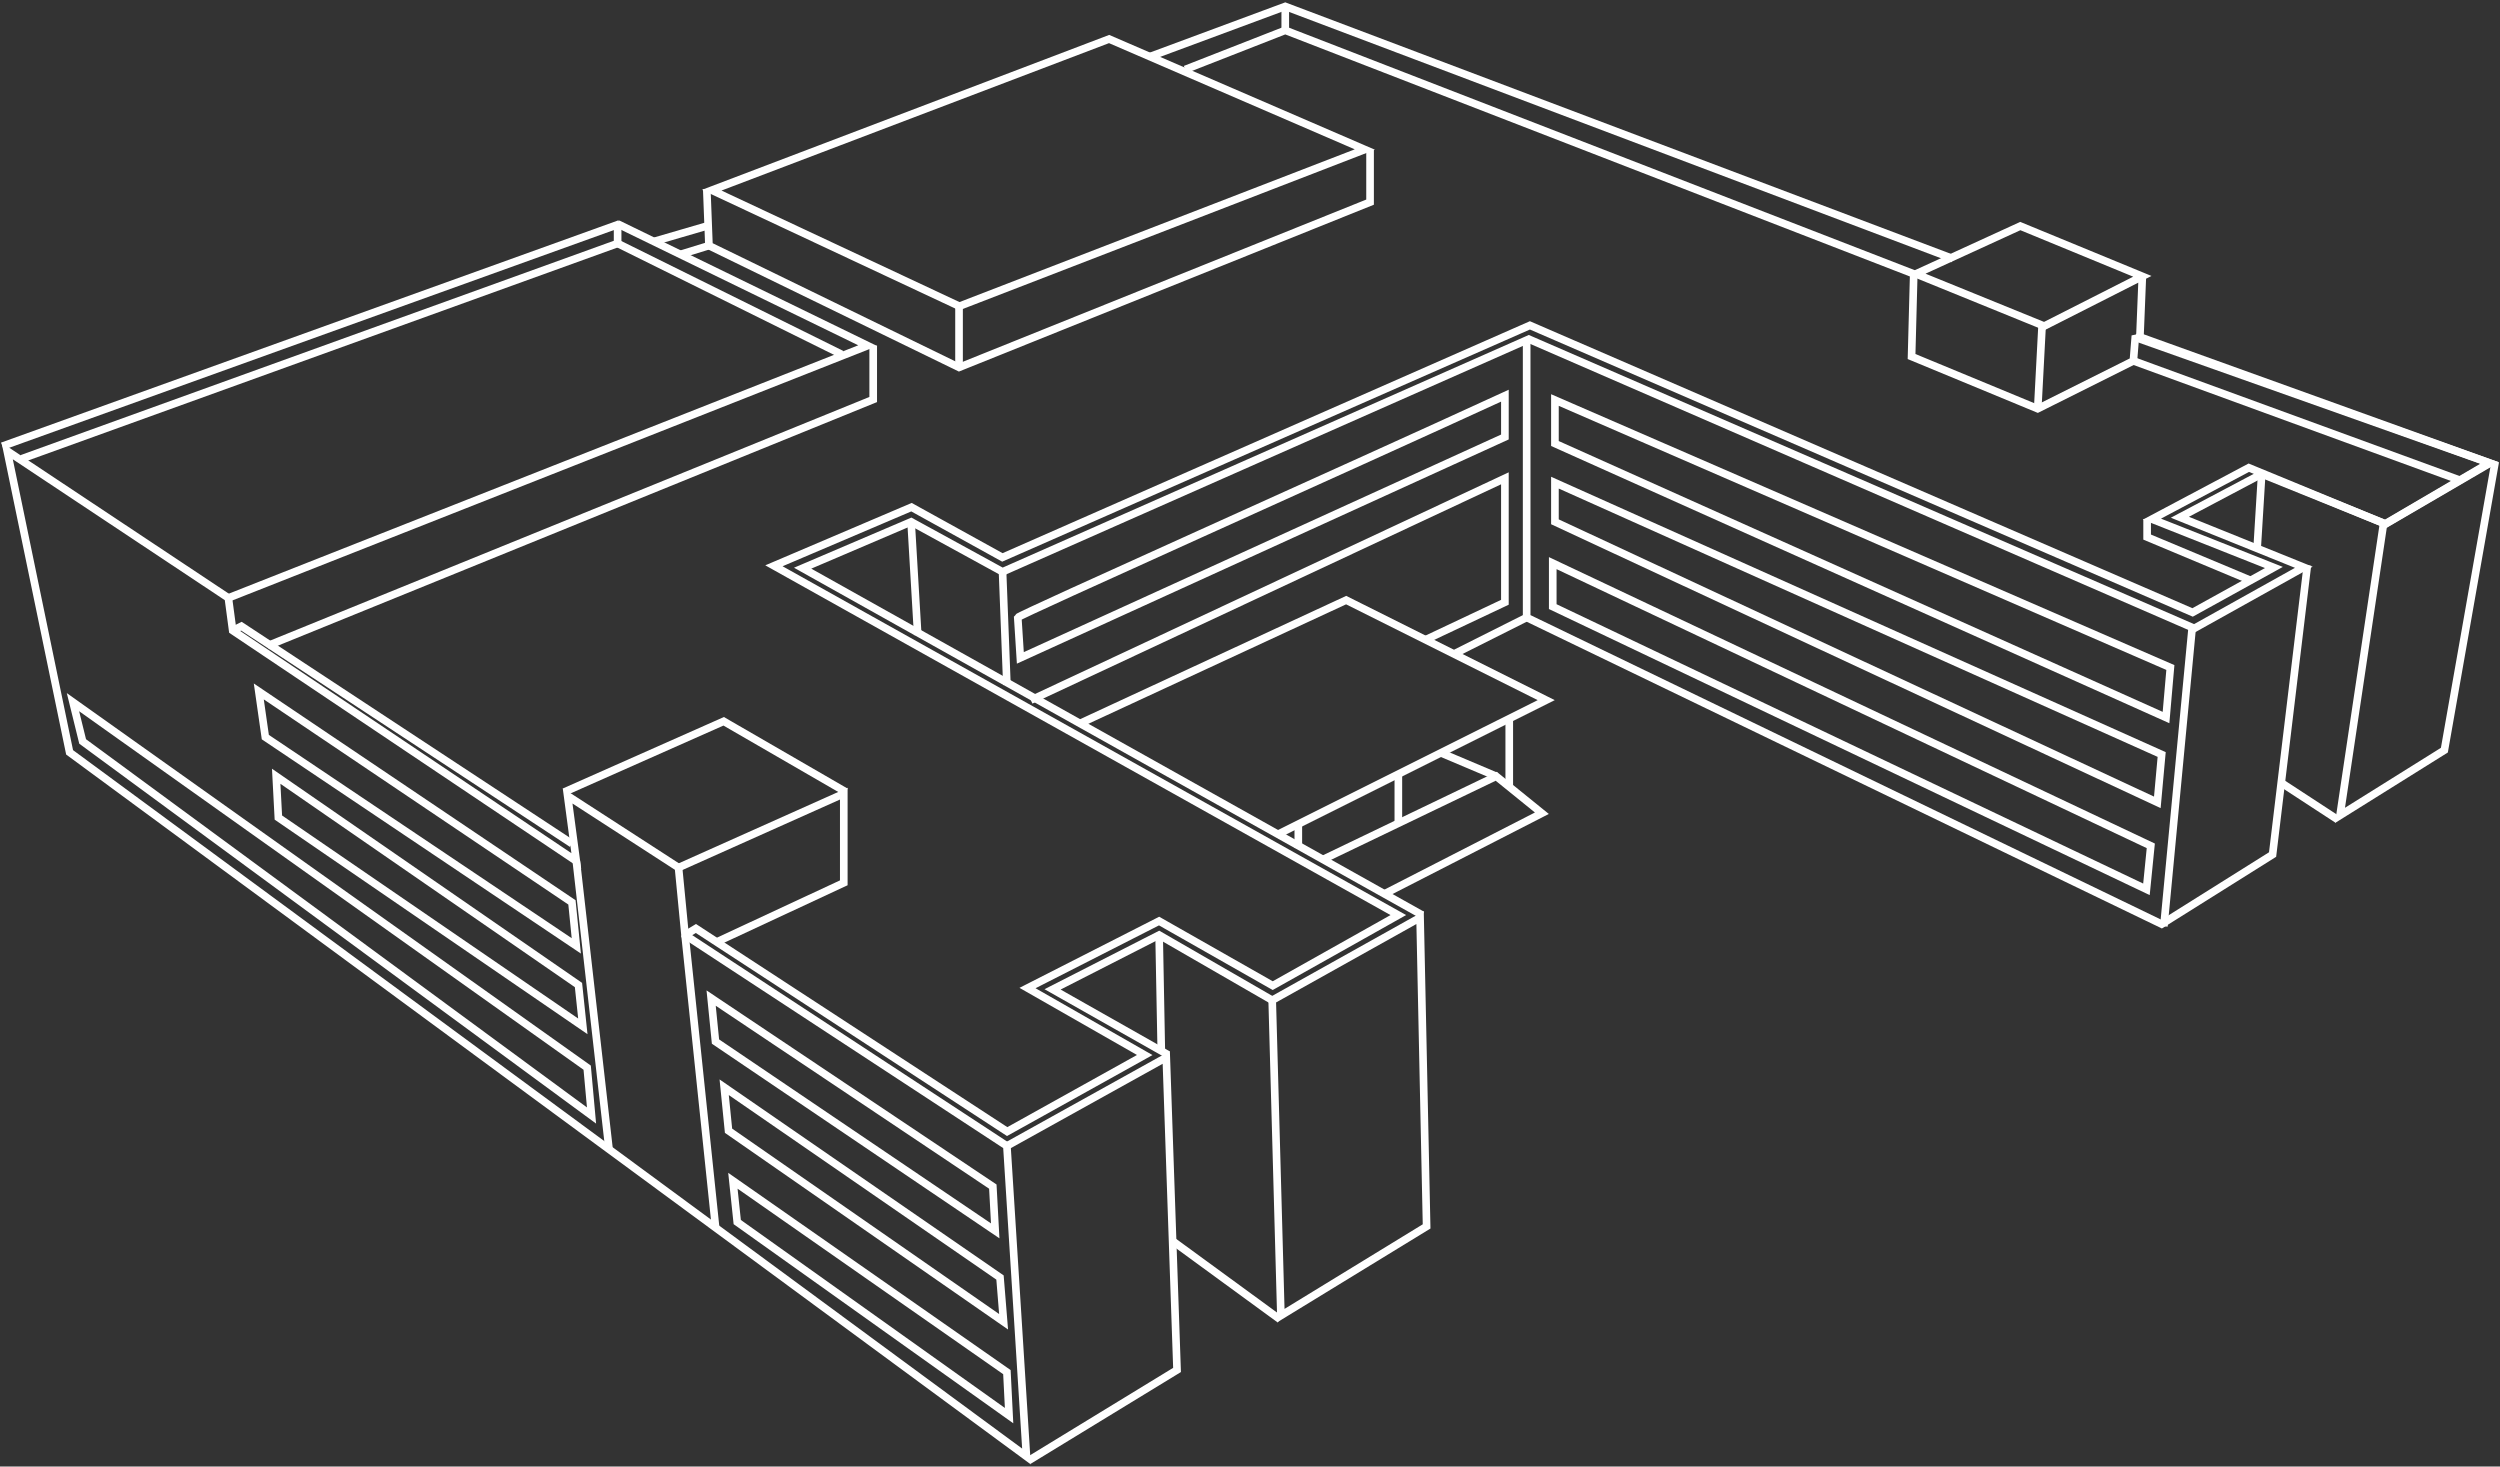 <?xml version="1.0" encoding="UTF-8"?> <svg xmlns="http://www.w3.org/2000/svg" width="1045" height="613" viewBox="0 0 1045 613" fill="none"><rect x="0" y="0" width="1045" height="613" fill="#333333" stroke="none"/> <path d="M108.176 289.021L239.076 377.197L240.894 395.378L110.903 308.111L108.176 289.021Z" stroke="white" stroke-width="3.191"></path> <path d="M286.346 390.833L299.072 512.643" stroke="white" stroke-width="3.191"></path> <path d="M97.269 263.569L100.906 261.751L239.078 352.654" stroke="white" stroke-width="3.191"></path> <path d="M258.162 93.58V101.761L9.088 191.755" stroke="white" stroke-width="3.191"></path> <path d="M594.5 382.5L335.5 237.5L380.879 218.116L419.058 239.024L639.044 141.758L917.207 262.659L963 237.121L911.185 216.213L945.387 198.118L997.202 219.025L1040.84 193.573L894.481 140.849L895.5 115.5M895.5 115.5L844.485 94.488L800.851 114.487L854.484 136.304L895.5 115.5Z" stroke="white" stroke-width="3.191"></path> <path d="M593.593 383.561L531.779 418.104L535.415 549.914L596.32 512.643L593.593 383.561Z" stroke="white" stroke-width="3.191"></path> <path d="M3 188.5L29.09 314.475L429.064 608.812L420.882 479.009L286.346 390.833L283.619 362.653L237.258 332.655L240.894 359.926L97.267 263.569L95.449 249.934L3 188.5Z" stroke="white" stroke-width="3.191"></path> <path d="M430 610.5L492 572.639L487.5 442L420.881 479.008" stroke="white" stroke-width="3.191"></path> <path d="M488.149 440.83L439.971 413.559L484.513 390.833L531.783 418.104" stroke="white" stroke-width="3.191"></path> <path d="M484.51 390.833L485.419 439.012" stroke="white" stroke-width="3.191"></path> <path d="M535 551.5L490.5 519" stroke="white" stroke-width="3.191"></path> <path d="M283.615 362.654L352.702 331.747V369.017L299.978 393.561" stroke="white" stroke-width="3.191"></path> <path d="M286.346 390.833L290.891 388.106L421 473L478.5 441L429.5 413L484.5 385L532 412L584.5 382.5L323.5 236.5L381 212L419 233L639.5 136L916.5 256L950.5 237.207L899.5 217L940 195.5L997 219L1040.5 193.5L892.5 141" stroke="white" stroke-width="3.191"></path> <path d="M816.309 108.124L537.237 2.677L480.877 23.584" stroke="white" stroke-width="3.191"></path> <path d="M570.5 62.5L463.605 16.312L297.5 79.5L401 128L570.5 62.5Z" stroke="white" stroke-width="3.191"></path> <path d="M258.166 93.58L362.704 144.486L95.449 249.933" stroke="white" stroke-width="3.191"></path> <path d="M1 186.5L259.074 93.58" stroke="white" stroke-width="3.191"></path> <path d="M258.168 101.761L351.798 148.121" stroke="white" stroke-width="3.191"></path> <path d="M365 144.5V167L111.816 269.933" stroke="white" stroke-width="3.191"></path> <path d="M236 331L302.5 301.5L353.5 331" stroke="white" stroke-width="3.191"></path> <path d="M295.434 79.036L296.343 102.671L400.881 153.576L572.688 84.49V62.673" stroke="white" stroke-width="3.191"></path> <path d="M273.619 100.851L295.436 94.488" stroke="white" stroke-width="3.191"></path> <path d="M296.343 102.67L284.525 106.307" stroke="white" stroke-width="3.191"></path> <path d="M495.424 29.038L537.239 12.676L799.949 114.487" stroke="white" stroke-width="3.191"></path> <path d="M537.24 2.677V12.676" stroke="white" stroke-width="3.191"></path> <path d="M400.879 127.5V153.576" stroke="white" stroke-width="3.191"></path> <path d="M419.066 239.025L420.884 286.295" stroke="white" stroke-width="3.191"></path> <path d="M380.885 219.025L383.612 265.386" stroke="white" stroke-width="3.191"></path> <path d="M799.944 114.488L799.035 149.031L851.759 170.848L891.756 150.849L892.5 141.5L895.392 140.85" stroke="white" stroke-width="3.191"></path> <path d="M853.582 136.304L851.764 170.847" stroke="white" stroke-width="3.191"></path> <path d="M1043 193L1021.75 313.566L978.115 340.837L996.296 219.027" stroke="white" stroke-width="3.191"></path> <path d="M964.485 236.297L949.94 357.198L903.58 386.287L638.143 258.114V141.758" stroke="white" stroke-width="3.191"></path> <path d="M916.304 262.66L904.486 387.197" stroke="white" stroke-width="3.191"></path> <path d="M977 342.5L953.57 327.201" stroke="white" stroke-width="3.191"></path> <path d="M945.39 198.118L943.5 229" stroke="white" stroke-width="3.191"></path> <path d="M897.5 217V224.5L940.5 242.5" stroke="white" stroke-width="3.191"></path> <path d="M891.76 150.848L1029 201" stroke="white" stroke-width="3.191"></path> <path d="M638.137 258.114L608.5 273" stroke="white" stroke-width="3.191"></path> <path d="M450.879 302.657L562.69 250.842L646.321 292.658L533.601 349.018" stroke="white" stroke-width="3.191"></path> <path d="M552.5 359.5L625.413 324.475L644.502 339.928L578 374" stroke="white" stroke-width="3.191"></path> <path d="M630.869 299.93V329.019" stroke="white" stroke-width="3.191"></path> <path d="M625.408 324.473L601.773 314.474" stroke="white" stroke-width="3.191"></path> <path d="M584.509 323.564V343.563M542.693 344.472V354.471" stroke="white" stroke-width="3.191"></path> <path d="M240.891 359.926L254.526 479.918" stroke="white" stroke-width="3.191"></path> <path d="M297.254 417.195L415 496L416 514.5L299.072 435.375L297.254 417.195Z" stroke="white" stroke-width="3.191"></path> <path d="M420.886 573.548L306.348 493.554L308.166 510.825L421.795 591.729L420.886 573.548Z" stroke="white" stroke-width="3.191"></path> <path d="M302.707 454.465L418 534L419.5 552.5L304.525 472.645L302.707 454.465Z" stroke="white" stroke-width="3.191"></path> <path d="M115.449 324.475L241.804 411.742L243.623 429.013L116.358 341.746L115.449 324.475Z" stroke="white" stroke-width="3.191"></path> <path d="M30.5 293.5L245.441 446.284L247.259 466.283L34.545 309.93L30.5 293.5Z" stroke="white" stroke-width="3.191"></path> <path d="M629.047 165.393C561.172 196.603 426 257 425.424 258.114L426.5 275L629.047 182.664V165.393Z" stroke="white" stroke-width="3.191"></path> <path d="M430.877 292.657L629.046 199.936V251.751L596.321 267.204" stroke="white" stroke-width="3.191"></path> <path d="M907.215 279.022L649.959 167.211V185.392L905.397 299.929L907.215 279.022Z" stroke="white" stroke-width="3.191"></path> <path d="M903.579 315.383L649.959 201.754V218.117L901.761 335.382L903.579 315.383Z" stroke="white" stroke-width="3.191"></path> <path d="M899.032 353.562L649.049 235.388V253.569L897.214 371.743L899.032 353.562Z" stroke="white" stroke-width="3.191"></path> </svg> 
